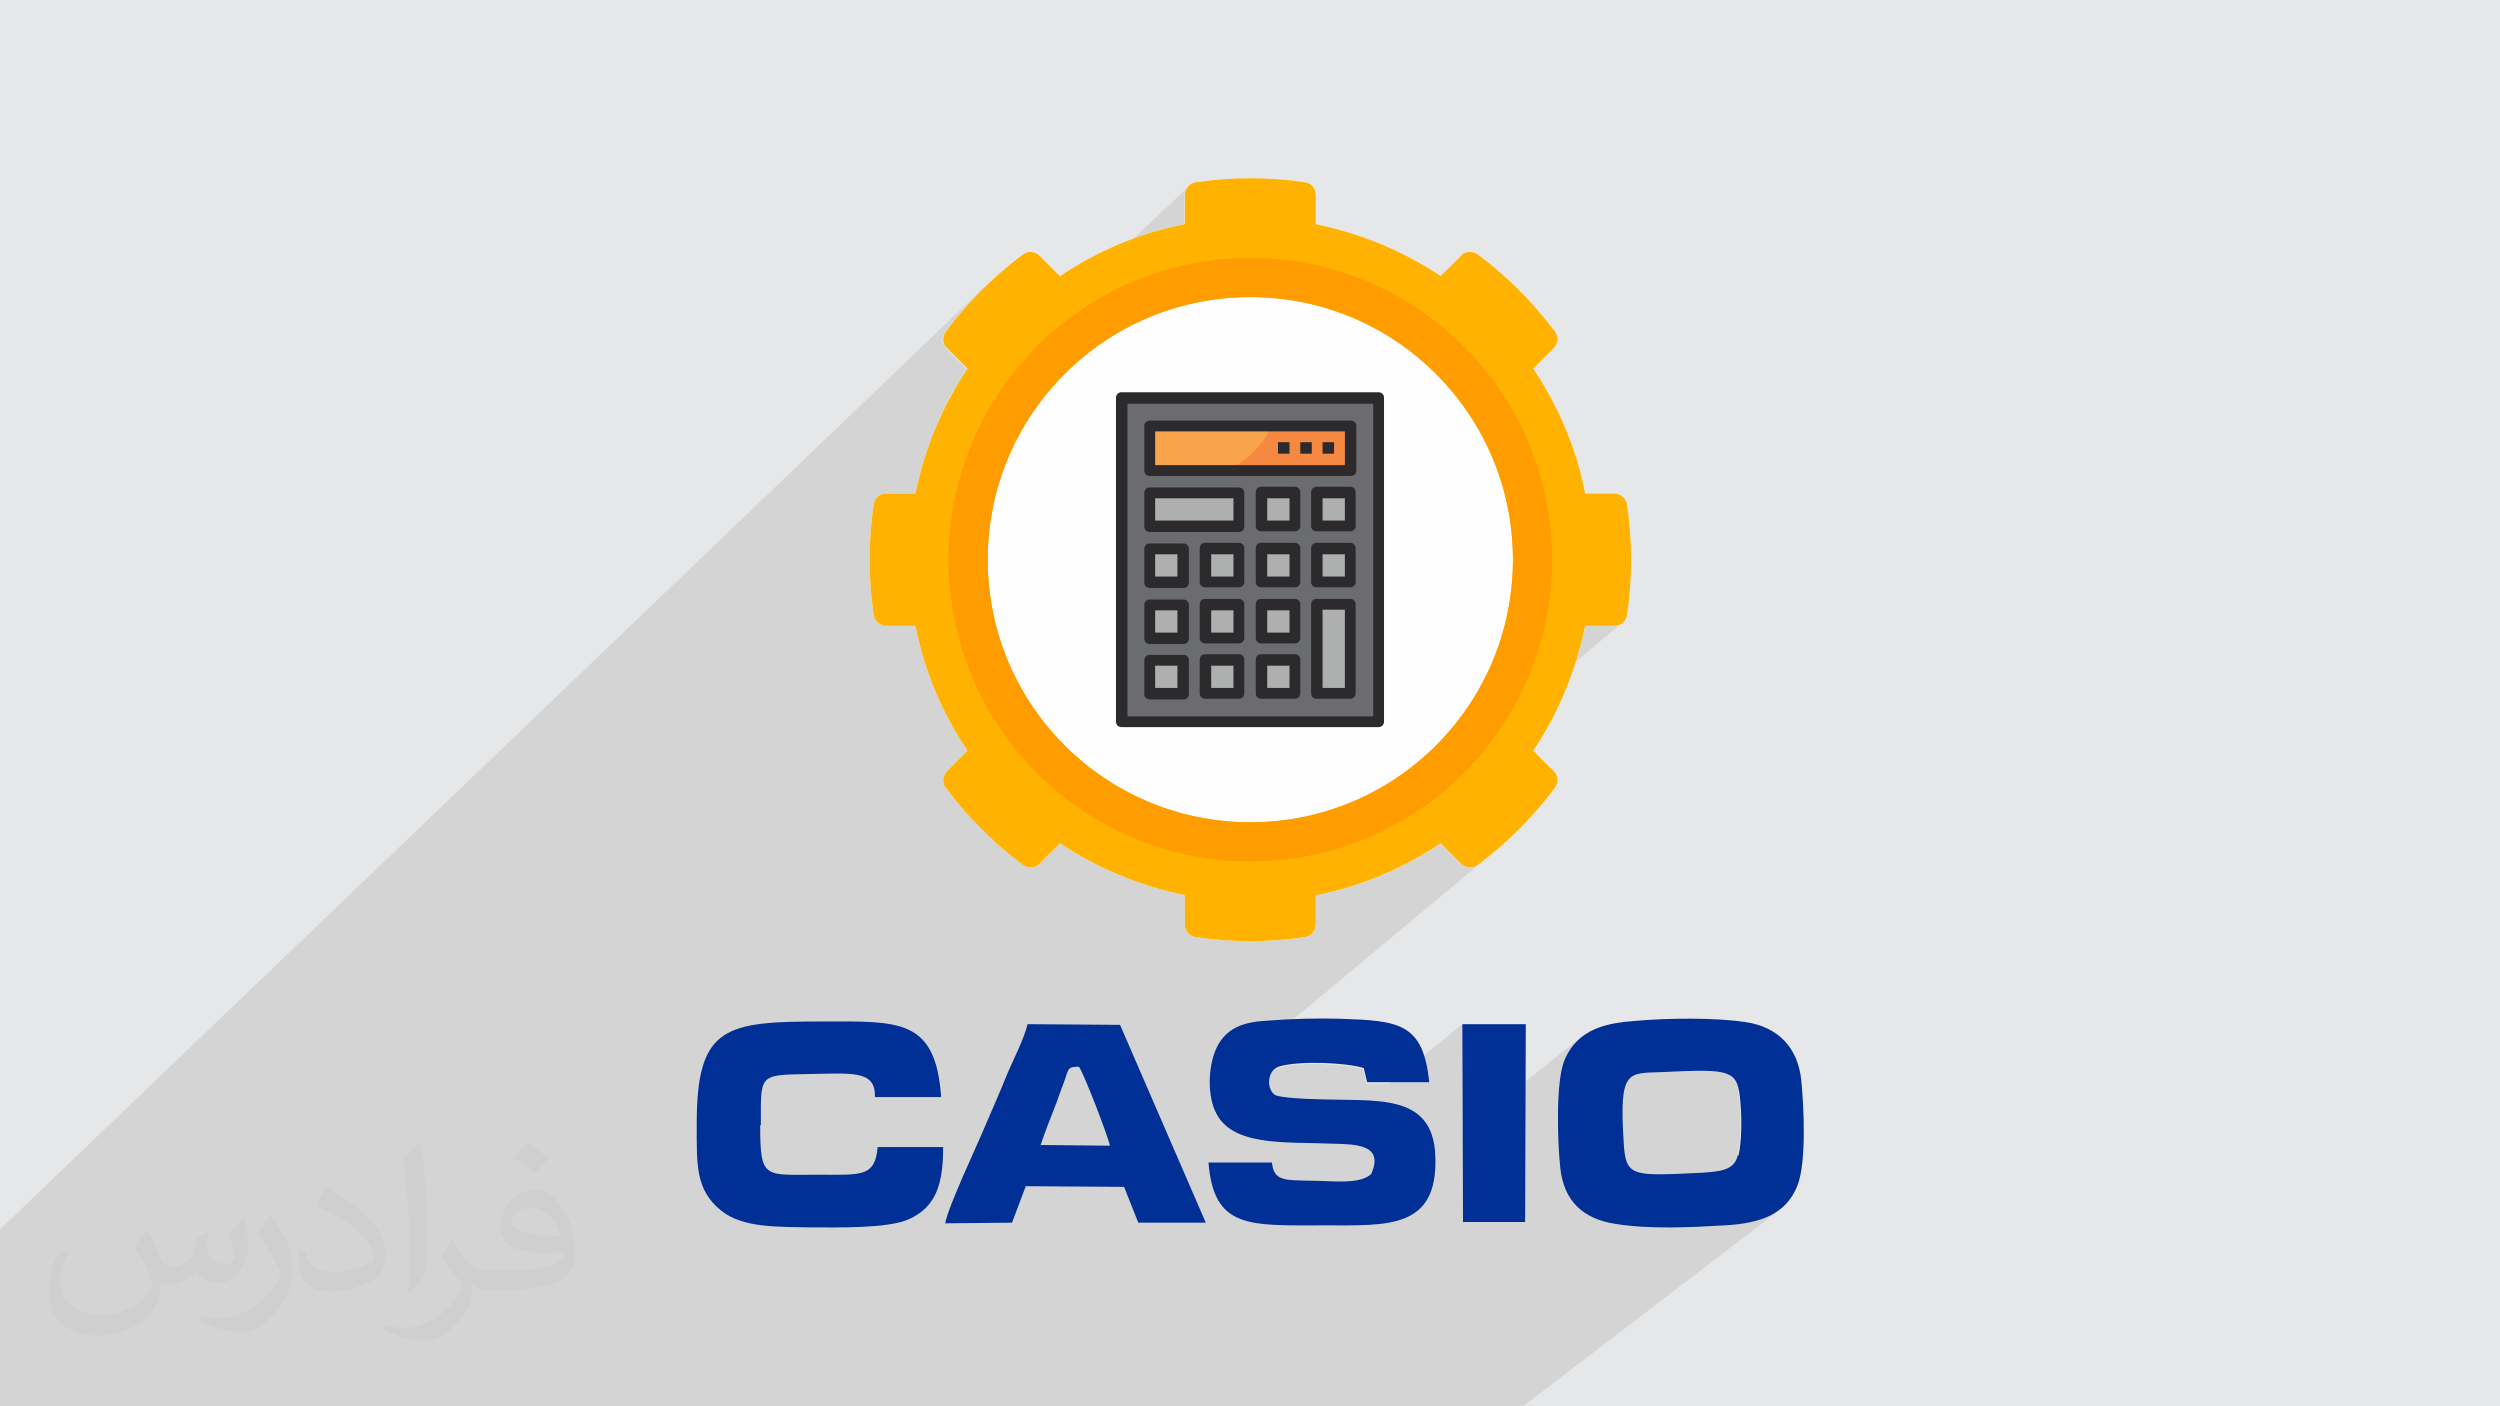 <?xml version="1.0" encoding="UTF-8"?>
<!DOCTYPE svg PUBLIC "-//W3C//DTD SVG 1.1//EN" "http://www.w3.org/Graphics/SVG/1.1/DTD/svg11.dtd">
<!-- Creator: CorelDRAW 2017 -->
<svg xmlns="http://www.w3.org/2000/svg" xml:space="preserve" width="3.703in" height="2.083in" version="1.1" style="shape-rendering:geometricPrecision; text-rendering:geometricPrecision; image-rendering:optimizeQuality; fill-rule:evenodd; clip-rule:evenodd"
viewBox="0 0 3703 2083"
 xmlns:xlink="http://www.w3.org/1999/xlink">
 <defs>
  <style type="text/css">
   <![CDATA[
    .fil11 {fill:#003095}
    .fil0 {fill:#E6E7E8}
    .fil10 {fill:#2C2A2C;fill-rule:nonzero}
    .fil6 {fill:#6B6C6E;fill-rule:nonzero}
    .fil7 {fill:#AEB0B0;fill-rule:nonzero}
    .fil9 {fill:#F58941;fill-rule:nonzero}
    .fil8 {fill:#F9A34A;fill-rule:nonzero}
    .fil3 {fill:#FEFEFE;fill-rule:nonzero}
    .fil5 {fill:#FF9D00;fill-rule:nonzero}
    .fil4 {fill:#FFB300;fill-rule:nonzero}
    .fil2 {fill:#373435;fill-opacity:0.031}
    .fil1 {fill:#373435;fill-opacity:0.102}
   ]]>
  </style>
 </defs>
 <g id="Layer_x0020_1">
  <polygon class="fil0" points="0,0 3704,0 3704,2083 0,2083 "/>
  <polygon class="fil1" points="1836,2083 1823,2083 1803,2083 1738,2083 1680,2083 1662,2083 1632,2083 1606,2083 1529,2083 1498,2083 1474,2083 1453,2083 1441,2083 1412,2083 1356,2083 1353,2083 1291,2083 1288,2083 1273,2083 1273,2083 1229,2083 1228,2083 1202,2083 1183,2083 1174,2083 1169,2083 1161,2083 1142,2083 1131,2083 1111,2083 1107,2083 1078,2083 1063,2083 1054,2083 1038,2083 1035,2083 1028,2083 1025,2083 1019,2083 1006,2083 997,2083 990,2083 981,2083 970,2083 956,2083 920,2083 918,2083 911,2083 891,2083 878,2083 876,2083 874,2083 872,2083 865,2083 863,2083 861,2083 854,2083 849,2083 848,2083 795,2083 793,2083 784,2083 768,2083 768,2083 748,2083 739,2083 738,2083 734,2083 732,2083 721,2083 718,2083 709,2083 693,2083 673,2083 664,2083 663,2083 657,2083 646,2083 643,2083 636,2083 634,2083 633,2083 631,2083 629,2083 625,2083 625,2083 624,2083 623,2083 622,2083 619,2083 618,2083 614,2083 613,2083 608,2083 606,2083 604,2083 603,2083 602,2083 599,2083 598,2083 596,2083 592,2083 590,2083 589,2083 588,2083 587,2083 582,2083 580,2083 579,2083 578,2083 572,2083 571,2083 570,2083 569,2083 568,2083 563,2083 561,2083 560,2083 559,2083 557,2083 555,2083 552,2083 550,2083 549,2083 545,2083 544,2083 542,2083 541,2083 540,2083 539,2083 536,2083 534,2083 532,2083 531,2083 530,2083 528,2083 525,2083 523,2083 522,2083 520,2083 519,2083 516,2083 515,2083 514,2083 514,2083 513,2083 509,2083 507,2083 506,2083 505,2083 505,2083 498,2083 496,2083 496,2083 496,2083 489,2083 487,2083 487,2083 487,2083 484,2083 481,2083 480,2083 478,2083 476,2083 475,2083 471,2083 469,2083 467,2083 466,2083 465,2083 463,2083 460,2083 460,2083 458,2083 458,2083 457,2083 456,2083 455,2083 454,2083 454,2083 451,2083 450,2083 448,2083 447,2083 445,2083 443,2083 440,2083 440,2083 439,2083 436,2083 434,2083 432,2083 431,2083 431,2083 431,2083 428,2083 424,2083 423,2083 423,2083 422,2083 416,2083 414,2083 414,2083 407,2083 404,2083 404,2083 402,2083 398,2083 396,2083 393,2083 393,2083 389,2083 389,2083 388,2083 385,2083 382,2083 382,2083 381,2083 381,2083 381,2083 378,2083 375,2083 375,2083 374,2083 373,2083 373,2083 371,2083 370,2083 366,2083 366,2083 363,2083 360,2083 359,2083 357,2083 357,2083 355,2083 354,2083 349,2083 349,2083 346,2083 344,2083 342,2083 331,2083 316,2083 315,2083 301,2083 296,2083 293,2083 290,2083 289,2083 289,2083 286,2083 283,2083 276,2083 268,2083 268,2083 261,2083 236,2083 220,2083 213,2083 210,2083 196,2083 189,2083 188,2083 181,2083 141,2083 126,2083 118,2083 115,2083 104,2083 102,2083 66,2083 64,2083 52,2083 51,2083 43,2083 40,2083 31,2083 0,2083 0,2035 0,2031 0,2005 0,1985 0,1968 0,1963 0,1962 0,1948 0,1941 0,1906 0,1854 0,1830 0,1821 1460,423 1453,431 1446,438 1439,445 1432,453 1425,460 1419,468 1412,476 1406,484 1400,492 1398,495 1397,498 1396,501 1396,505 1397,508 1398,511 1400,514 1402,517 1432,547 1429,552 1425,557 1422,563 1419,568 1416,573 1412,579 1409,584 1406,590 1403,595 1401,601 1398,606 1395,612 1392,618 1390,623 1387,629 1387,629 1762,275 1759,278 1757,281 1756,284 1755,287 1754,290 1754,333 1464,607 1458,616 1449,635 1440,655 1432,675 1425,696 1424,697 1590,541 1577,554 1564,568 1552,582 1540,597 1529,612 1519,628 1510,644 1501,661 1493,678 1486,695 1480,714 1475,732 1471,751 1470,756 1656,583 1657,582 1658,582 1660,581 1661,581 1942,581 2164,380 2134,410 1945,581 2042,581 2044,581 2045,582 2047,582 2048,583 2049,585 2050,586 2050,588 2050,589 2050,1069 2050,1071 2050,1072 2049,1074 2048,1075 1883,1217 1891,1216 1911,1214 1930,1210 1949,1206 1967,1201 1985,1195 2003,1188 2020,1180 2037,1171 2053,1162 2069,1152 2084,1141 2099,1129 1936,1268 1942,1267 1950,1266 2348,926 2390,926 2394,926 2397,925 2400,924 2403,922 2028,1240 2046,1232 2065,1223 2084,1212 2102,1200 2119,1188 2136,1174 1961,1323 1961,1323 1968,1321 1974,1320 1980,1318 1986,1317 1992,1315 1998,1313 2005,1311 2011,1309 2017,1307 2023,1305 2028,1303 2034,1301 2040,1298 2046,1296 2052,1294 2058,1291 2063,1288 2069,1286 2075,1283 2080,1280 2086,1277 2091,1275 2097,1272 2102,1269 2107,1265 2113,1262 2118,1259 2123,1256 2129,1252 2134,1249 2164,1279 2167,1281 2170,1283 2173,1284 2176,1285 2180,1285 2183,1284 2186,1283 2189,1281 2197,1275 2205,1268 2213,1262 1792,1613 1792,1617 1793,1623 1794,1629 1795,1635 1797,1640 1799,1646 1801,1651 1804,1655 1889,1584 1897,1581 1903,1579 1910,1578 1917,1577 1925,1577 1934,1576 1942,1576 1951,1576 1960,1576 1969,1577 1977,1577 1986,1578 1993,1579 2001,1580 2008,1581 2014,1582 2019,1584 2024,1605 2058,1605 2166,1517 2166,1677 2342,1536 2336,1541 2330,1548 2325,1554 2321,1562 2317,1571 2316,1574 2314,1578 2313,1581 2313,1586 2312,1590 2311,1594 2310,1599 2310,1604 2309,1609 2309,1614 2308,1620 2308,1625 2308,1631 2308,1636 2307,1642 2307,1648 2307,1654 2307,1659 2307,1665 2307,1671 2307,1676 2308,1682 2415,1596 2419,1593 2424,1591 2430,1590 2436,1589 2443,1588 2451,1588 2460,1588 2479,1587 2495,1586 2510,1586 2522,1586 2533,1586 2542,1587 2550,1588 2557,1590 2562,1593 2566,1596 2569,1600 2572,1605 2574,1610 2575,1617 2576,1625 2577,1634 2577,1638 2577,1643 2578,1648 2578,1652 2578,1658 2578,1663 2578,1668 2578,1673 2578,1678 2577,1683 2577,1688 2577,1693 2576,1698 2575,1703 2575,1707 2574,1711 2573,1715 2571,1719 2569,1722 2567,1725 2564,1727 2448,1818 2448,1818 2453,1818 2458,1818 2464,1818 2469,1818 2474,1818 2479,1818 2484,1818 2490,1818 2495,1818 2500,1818 2505,1818 2510,1817 2515,1817 2520,1817 2525,1817 2530,1817 2535,1816 2540,1816 2545,1816 2550,1815 2555,1815 2565,1814 2574,1813 2583,1812 2592,1811 2600,1809 2608,1806 2615,1803 2622,1800 2629,1797 2635,1793 2256,2083 2207,2083 2106,2083 2095,2083 2048,2083 2003,2083 1913,2083 1863,2083 "/>
  <path class="fil2" d="M219 1825c7,11 12,21 16,32 3,7 5,19 21,19 5,0 11,-1 17,-5 7,-3 12,-9 14,-17l6 -21 15 -7 1 1c-2,8 -2,15 -2,21 0,18 15,24 27,24 7,0 13,-3 13,-10 0,-8 -4,-22 -8,-35 7,-7 14,-14 22,-20l1 1c4,15 6,30 6,40 0,10 -4,20 -8,27 -7,14 -20,25 -36,25 -12,0 -25,-6 -34,-17l-1 0c-9,11 -22,20 -43,20l-7 0c-1,14 -4,24 -9,33 -13,25 -50,42 -85,42 -49,0 -73,-28 -73,-66 0,-23 7,-45 19,-60l10 4c-7,14 -12,27 -12,40 0,35 29,52 61,52 30,0 68,-20 75,-42 -2,-25 -12,-36 -26,-59 4,-7 10,-15 17,-23l1 0 0 0zm563 -132c10,6 20,14 30,23 -6,8 -12,15 -21,21 -10,-8 -20,-15 -30,-22 7,-8 14,-15 20,-22zm5 96c-17,0 -30,11 -30,19 0,17 33,23 73,23 -5,-20 -22,-42 -43,-42zm-37 93c22,0 41,-1 55,-4 16,-4 30,-12 30,-18 0,-2 0,-3 -1,-5 -9,1 -19,1 -29,1 -29,0 -52,-7 -60,-23 -2,-4 -4,-10 -4,-15 0,-16 7,-32 19,-42 10,-9 21,-14 33,-14 20,0 37,17 48,42 6,14 11,30 11,51 0,14 -4,25 -12,34 -16,15 -45,21 -90,21l-20 0 0 0 -5 0c-11,0 -19,-2 -25,-7l-1 0c0,2 1,5 1,7 0,10 -3,23 -10,33 -20,30 -42,43 -60,43 -19,0 -42,-7 -63,-17l4 -7c7,3 16,5 29,5 34,0 78,-33 84,-64 -1,-3 -3,-6 -7,-10 -10,-12 -16,-22 -22,-32 5,-10 10,-18 14,-25l2 0c14,29 28,46 57,46l4 0 0 0 21 0 0 0zm-146 31c2,-14 3,-29 3,-43l0 -21c0,-39 -5,-96 -9,-133 7,-8 17,-17 25,-23l2 1c5,47 7,101 7,151 0,13 -1,26 -2,35 -1,12 -8,21 -22,35l-3 -1 0 0zm-151 -62c1,18 10,33 41,33 20,0 36,-5 55,-14 3,-2 5,-3 5,-5 0,-12 -9,-27 -24,-41 -14,-13 -34,-25 -51,-32 -6,-3 -8,-5 -8,-8 0,-5 7,-17 13,-24l2 0c20,11 43,27 60,44 15,16 25,33 25,51 0,13 -4,26 -11,38 -22,11 -46,20 -70,20 -29,0 -48,-13 -48,-45 0,-3 0,-9 1,-16l10 0 0 0zm-52 -52l18 29c7,11 13,22 13,41l0 24c0,19 -12,39 -32,60 -15,14 -29,20 -42,20 -19,0 -40,-6 -65,-17l3 -7c8,2 17,4 28,4 35,0 72,-26 88,-58 2,-4 3,-7 3,-9 0,-4 -2,-8 -4,-11 -9,-17 -19,-33 -30,-47 6,-9 12,-18 18,-27l2 0 0 0z"/>
  <g id="_2259400363072">
   <g>
    <g>
     <path class="fil3" d="M2410 748c-1,-10 -10,-17 -19,-17l-43 0c-13,-67 -40,-130 -77,-185l30 -30c7,-7 8,-18 2,-25 -32,-43 -71,-82 -114,-114 -8,-6 -19,-5 -25,2l-30 30c-55,-37 -118,-63 -185,-77l0 -43c0,-10 -7,-18 -16,-19 -26,-4 -53,-6 -81,-6 -27,0 -54,2 -81,6 -9,1 -16,10 -16,19l0 43c-67,13 -130,40 -185,77l-30 -30c-7,-7 -18,-8 -25,-2 -43,32 -82,71 -114,114 -6,8 -5,19 2,25l30 30c-37,55 -63,117 -77,185l-43 0c-10,0 -18,7 -19,17 -4,26 -6,53 -6,81 0,27 2,54 6,81 1,10 10,17 19,17l43 0c13,67 40,130 77,185l-30 30c-7,7 -8,18 -2,25 32,43 71,82 114,114 8,6 19,5 25,-2l30 -30c55,37 118,63 185,77l0 43c0,10 7,18 16,19 26,4 53,6 81,6 27,0 54,-2 81,-6 9,-1 16,-10 16,-19l0 -43c67,-13 130,-40 185,-77l30 30c7,7 18,8 25,2 43,-32 82,-71 114,-114 6,-8 5,-19 -2,-25l-30 -30c37,-55 63,-118 77,-185l43 0c10,0 18,-7 19,-17 4,-26 6,-53 6,-81 0,-27 -2,-54 -6,-81z"/>
     <g>
      <path class="fil4" d="M1852 1218c-215,0 -389,-174 -389,-389 0,-215 174,-389 389,-389 215,0 389,174 389,389 0,215 -174,389 -389,389zm558 -470c-1,-10 -10,-17 -19,-17l-43 0c-13,-67 -40,-130 -77,-185l30 -30c7,-7 8,-18 2,-25 -32,-43 -71,-82 -114,-114 -8,-6 -19,-5 -25,2l-30 30c-55,-37 -118,-63 -185,-77l0 -43c0,-10 -7,-18 -16,-19 -26,-4 -53,-6 -81,-6 -27,0 -54,2 -81,6 -9,1 -16,10 -16,19l0 43c-67,13 -130,40 -185,77l-30 -30c-7,-7 -18,-8 -25,-2 -43,32 -82,71 -114,114 -6,8 -5,19 2,25l30 30c-37,55 -63,117 -77,185l-43 0c-10,0 -18,7 -19,17 -4,26 -6,53 -6,81 0,27 2,54 6,81 1,10 10,17 19,17l43 0c13,67 40,130 77,185l-30 30c-7,7 -8,18 -2,25 32,43 71,82 114,114 8,6 19,5 25,-2l30 -30c55,37 118,63 185,77l0 43c0,10 7,18 16,19 26,4 53,6 81,6 27,0 54,-2 81,-6 9,-1 16,-10 16,-19l0 -43c67,-13 130,-40 185,-77l30 30c7,7 18,8 25,2 43,-32 82,-71 114,-114 6,-8 5,-19 -2,-25l-30 -30c37,-55 63,-118 77,-185l43 0c10,0 18,-7 19,-17 4,-26 6,-53 6,-81 0,-27 -2,-54 -6,-81z"/>
      <path class="fil5" d="M1852 1218c-215,0 -389,-174 -389,-389 0,-215 174,-389 389,-389 215,0 389,174 389,389 0,215 -174,389 -389,389zm0 -836c-247,0 -447,200 -447,447 0,247 200,447 447,447 247,0 447,-200 447,-447 0,-247 -200,-447 -447,-447z"/>
     </g>
    </g>
    <g>
     <polygon class="fil6" points="1661,1069 2042,1069 2042,589 1661,589 "/>
     <polygon class="fil7" points="1868,1028 1918,1028 1918,978 1868,978 "/>
     <polygon class="fil7" points="1951,1028 2001,1028 2001,895 1951,895 "/>
     <polygon class="fil7" points="1785,1028 1835,1028 1835,978 1785,978 "/>
     <polygon class="fil7" points="1703,1028 1752,1028 1752,978 1703,978 "/>
     <polygon class="fil7" points="1868,945 1918,945 1918,895 1868,895 "/>
     <polygon class="fil7" points="1785,945 1835,945 1835,895 1785,895 "/>
     <polygon class="fil7" points="1703,945 1752,945 1752,895 1703,895 "/>
     <polygon class="fil7" points="1868,862 1918,862 1918,813 1868,813 "/>
     <polygon class="fil7" points="1951,862 2001,862 2001,813 1951,813 "/>
     <polygon class="fil7" points="1785,862 1835,862 1835,813 1785,813 "/>
     <polygon class="fil7" points="1703,862 1752,862 1752,813 1703,813 "/>
     <polygon class="fil7" points="1868,780 1918,780 1918,730 1868,730 "/>
     <polygon class="fil7" points="1951,780 2001,780 2001,730 1951,730 "/>
     <polygon class="fil7" points="1703,780 1835,780 1835,730 1703,730 "/>
     <polygon class="fil8" points="1703,697 2001,697 2001,631 1703,631 "/>
     <path class="fil9" d="M1884 631c-14,29 -38,52 -67,66l183 0 0 -66 -117 0z"/>
     <path class="fil10" d="M1910 1019l-33 0 0 -33 33 0 0 33zm8 -50l-50 0c-5,0 -8,4 -8,8l0 50c0,5 4,8 8,8l50 0c5,0 8,-4 8,-8l0 -50c0,-5 -4,-8 -8,-8z"/>
     <path class="fil10" d="M1992 1019l-33 0 0 -116 33 0 0 116zm8 -132l-50 0c-5,0 -8,4 -8,8l0 132c0,5 4,8 8,8l50 0c5,0 8,-4 8,-8l0 -132c0,-5 -4,-8 -8,-8z"/>
     <path class="fil10" d="M1827 1019l-33 0 0 -33 33 0 0 33zm8 -50l-50 0c-5,0 -8,4 -8,8l0 50c0,5 4,8 8,8l50 0c5,0 8,-4 8,-8l0 -50c0,-5 -4,-8 -8,-8z"/>
     <path class="fil10" d="M1711 986l33 0 0 33 -33 0 0 -33zm-8 50l50 0c5,0 8,-4 8,-8l0 -50c0,-5 -4,-8 -8,-8l-50 0c-5,0 -8,4 -8,8l0 50c0,5 4,8 8,8z"/>
     <path class="fil10" d="M1910 937l-33 0 0 -33 33 0 0 33zm8 -50l-50 0c-5,0 -8,4 -8,8l0 50c0,5 4,8 8,8l50 0c5,0 8,-4 8,-8l0 -50c0,-5 -4,-8 -8,-8z"/>
     <path class="fil10" d="M1827 937l-33 0 0 -33 33 0 0 33zm8 -50l-50 0c-5,0 -8,4 -8,8l0 50c0,5 4,8 8,8l50 0c5,0 8,-4 8,-8l0 -50c0,-5 -4,-8 -8,-8z"/>
     <path class="fil10" d="M1711 904l33 0 0 33 -33 0 0 -33zm-8 50l50 0c5,0 8,-4 8,-8l0 -50c0,-5 -4,-8 -8,-8l-50 0c-5,0 -8,4 -8,8l0 50c0,5 4,8 8,8z"/>
     <path class="fil10" d="M1910 854l-33 0 0 -33 33 0 0 33zm8 -50l-50 0c-5,0 -8,4 -8,8l0 50c0,5 4,8 8,8l50 0c5,0 8,-4 8,-8l0 -50c0,-5 -4,-8 -8,-8z"/>
     <path class="fil10" d="M1992 854l-33 0 0 -33 33 0 0 33zm8 -50l-50 0c-5,0 -8,4 -8,8l0 50c0,5 4,8 8,8l50 0c5,0 8,-4 8,-8l0 -50c0,-5 -4,-8 -8,-8z"/>
     <path class="fil10" d="M1827 854l-33 0 0 -33 33 0 0 33zm8 -50l-50 0c-5,0 -8,4 -8,8l0 50c0,5 4,8 8,8l50 0c5,0 8,-4 8,-8l0 -50c0,-5 -4,-8 -8,-8z"/>
     <path class="fil10" d="M1711 821l33 0 0 33 -33 0 0 -33zm-8 50l50 0c5,0 8,-4 8,-8l0 -50c0,-5 -4,-8 -8,-8l-50 0c-5,0 -8,4 -8,8l0 50c0,5 4,8 8,8z"/>
     <path class="fil10" d="M1910 771l-33 0 0 -33 33 0 0 33zm8 -50l-50 0c-5,0 -8,4 -8,8l0 50c0,5 4,8 8,8l50 0c5,0 8,-4 8,-8l0 -50c0,-5 -4,-8 -8,-8z"/>
     <path class="fil10" d="M1992 771l-33 0 0 -33 33 0 0 33zm8 -50l-50 0c-5,0 -8,4 -8,8l0 50c0,5 4,8 8,8l50 0c5,0 8,-4 8,-8l0 -50c0,-5 -4,-8 -8,-8z"/>
     <path class="fil10" d="M1711 738l116 0 0 33 -116 0 0 -33zm-8 50l132 0c5,0 8,-4 8,-8l0 -50c0,-5 -4,-8 -8,-8l-132 0c-5,0 -8,4 -8,8l0 50c0,5 4,8 8,8z"/>
     <path class="fil10" d="M1711 639l281 0 0 50 -281 0 0 -50zm-8 66l298 0c5,0 8,-4 8,-8l0 -66c0,-5 -4,-8 -8,-8l-298 0c-5,0 -8,4 -8,8l0 66c0,5 4,8 8,8z"/>
     <path class="fil10" d="M2034 1061l-364 0 0 -463 364 0 0 463zm8 -480l-381 0c-5,0 -8,4 -8,8l0 480c0,5 4,8 8,8l381 0c5,0 8,-4 8,-8l0 -480c0,-5 -4,-8 -8,-8z"/>
     <polygon class="fil10" points="1959,672 1976,672 1976,655 1959,655 "/>
     <polygon class="fil10" points="1926,672 1943,672 1943,655 1926,655 "/>
     <polygon class="fil10" points="1893,672 1910,672 1910,655 1893,655 "/>
    </g>
   </g>
   <g>
    <path class="fil11" d="M2574 1711c-5,23 -27,24 -52,26 -105,5 -114,7 -117,-45 -7,-108 6,-102 56,-104 105,-5 113,-4 117,46 2,23 2,56 -3,78zm-150 -199c-41,3 -87,10 -107,59 -13,33 -10,120 -6,158 5,50 34,77 83,84 50,8 111,5 161,2 54,-3 90,-17 107,-58 14,-34 10,-118 6,-157 -5,-49 -35,-79 -82,-86 -45,-7 -117,-6 -162,-2z"/>
    <path class="fil11" d="M1790 1722c8,99 61,93 173,93 92,0 167,6 163,-102 -3,-97 -91,-81 -179,-85 -11,0 -51,-2 -58,-6 -13,-7 -14,-38 8,-43 31,-8 97,-5 123,3l5 21 92 0c-9,-88 -45,-91 -131,-94 -36,-1 -74,0 -111,3 -37,2 -59,13 -72,38 -13,25 -15,68 -4,94 23,55 103,47 174,50 33,1 78,0 58,45 -17,16 -59,10 -84,10 -45,-1 -60,1 -63,-27l-94 0z"/>
    <path class="fil11" d="M1127 1666c0,-72 -4,-74 64,-75 71,-1 106,-7 105,34l98 0c-8,-117 -63,-112 -174,-112 -145,0 -188,6 -188,151 0,62 -2,98 36,129 32,26 84,24 132,25 39,0 115,2 146,-12 40,-18 51,-51 51,-107l-97 0c-4,45 -24,41 -90,41 -78,0 -84,7 -84,-73z"/>
    <path class="fil11" d="M1541 1697c7,-21 15,-41 24,-64 4,-12 8,-22 12,-33 6,-17 4,-20 21,-20 6,6 44,105 46,117l-102 -1zm-22 60l146 1 21 53 100 0 -127 -293 -137 -1c-5,22 -22,54 -31,76 -10,25 -20,47 -31,73 -12,29 -56,122 -60,146l99 -1 20 -53z"/>
    <polygon class="fil11" points="2167,1810 2259,1810 2260,1517 2166,1517 "/>
   </g>
  </g>
 </g>
</svg>
